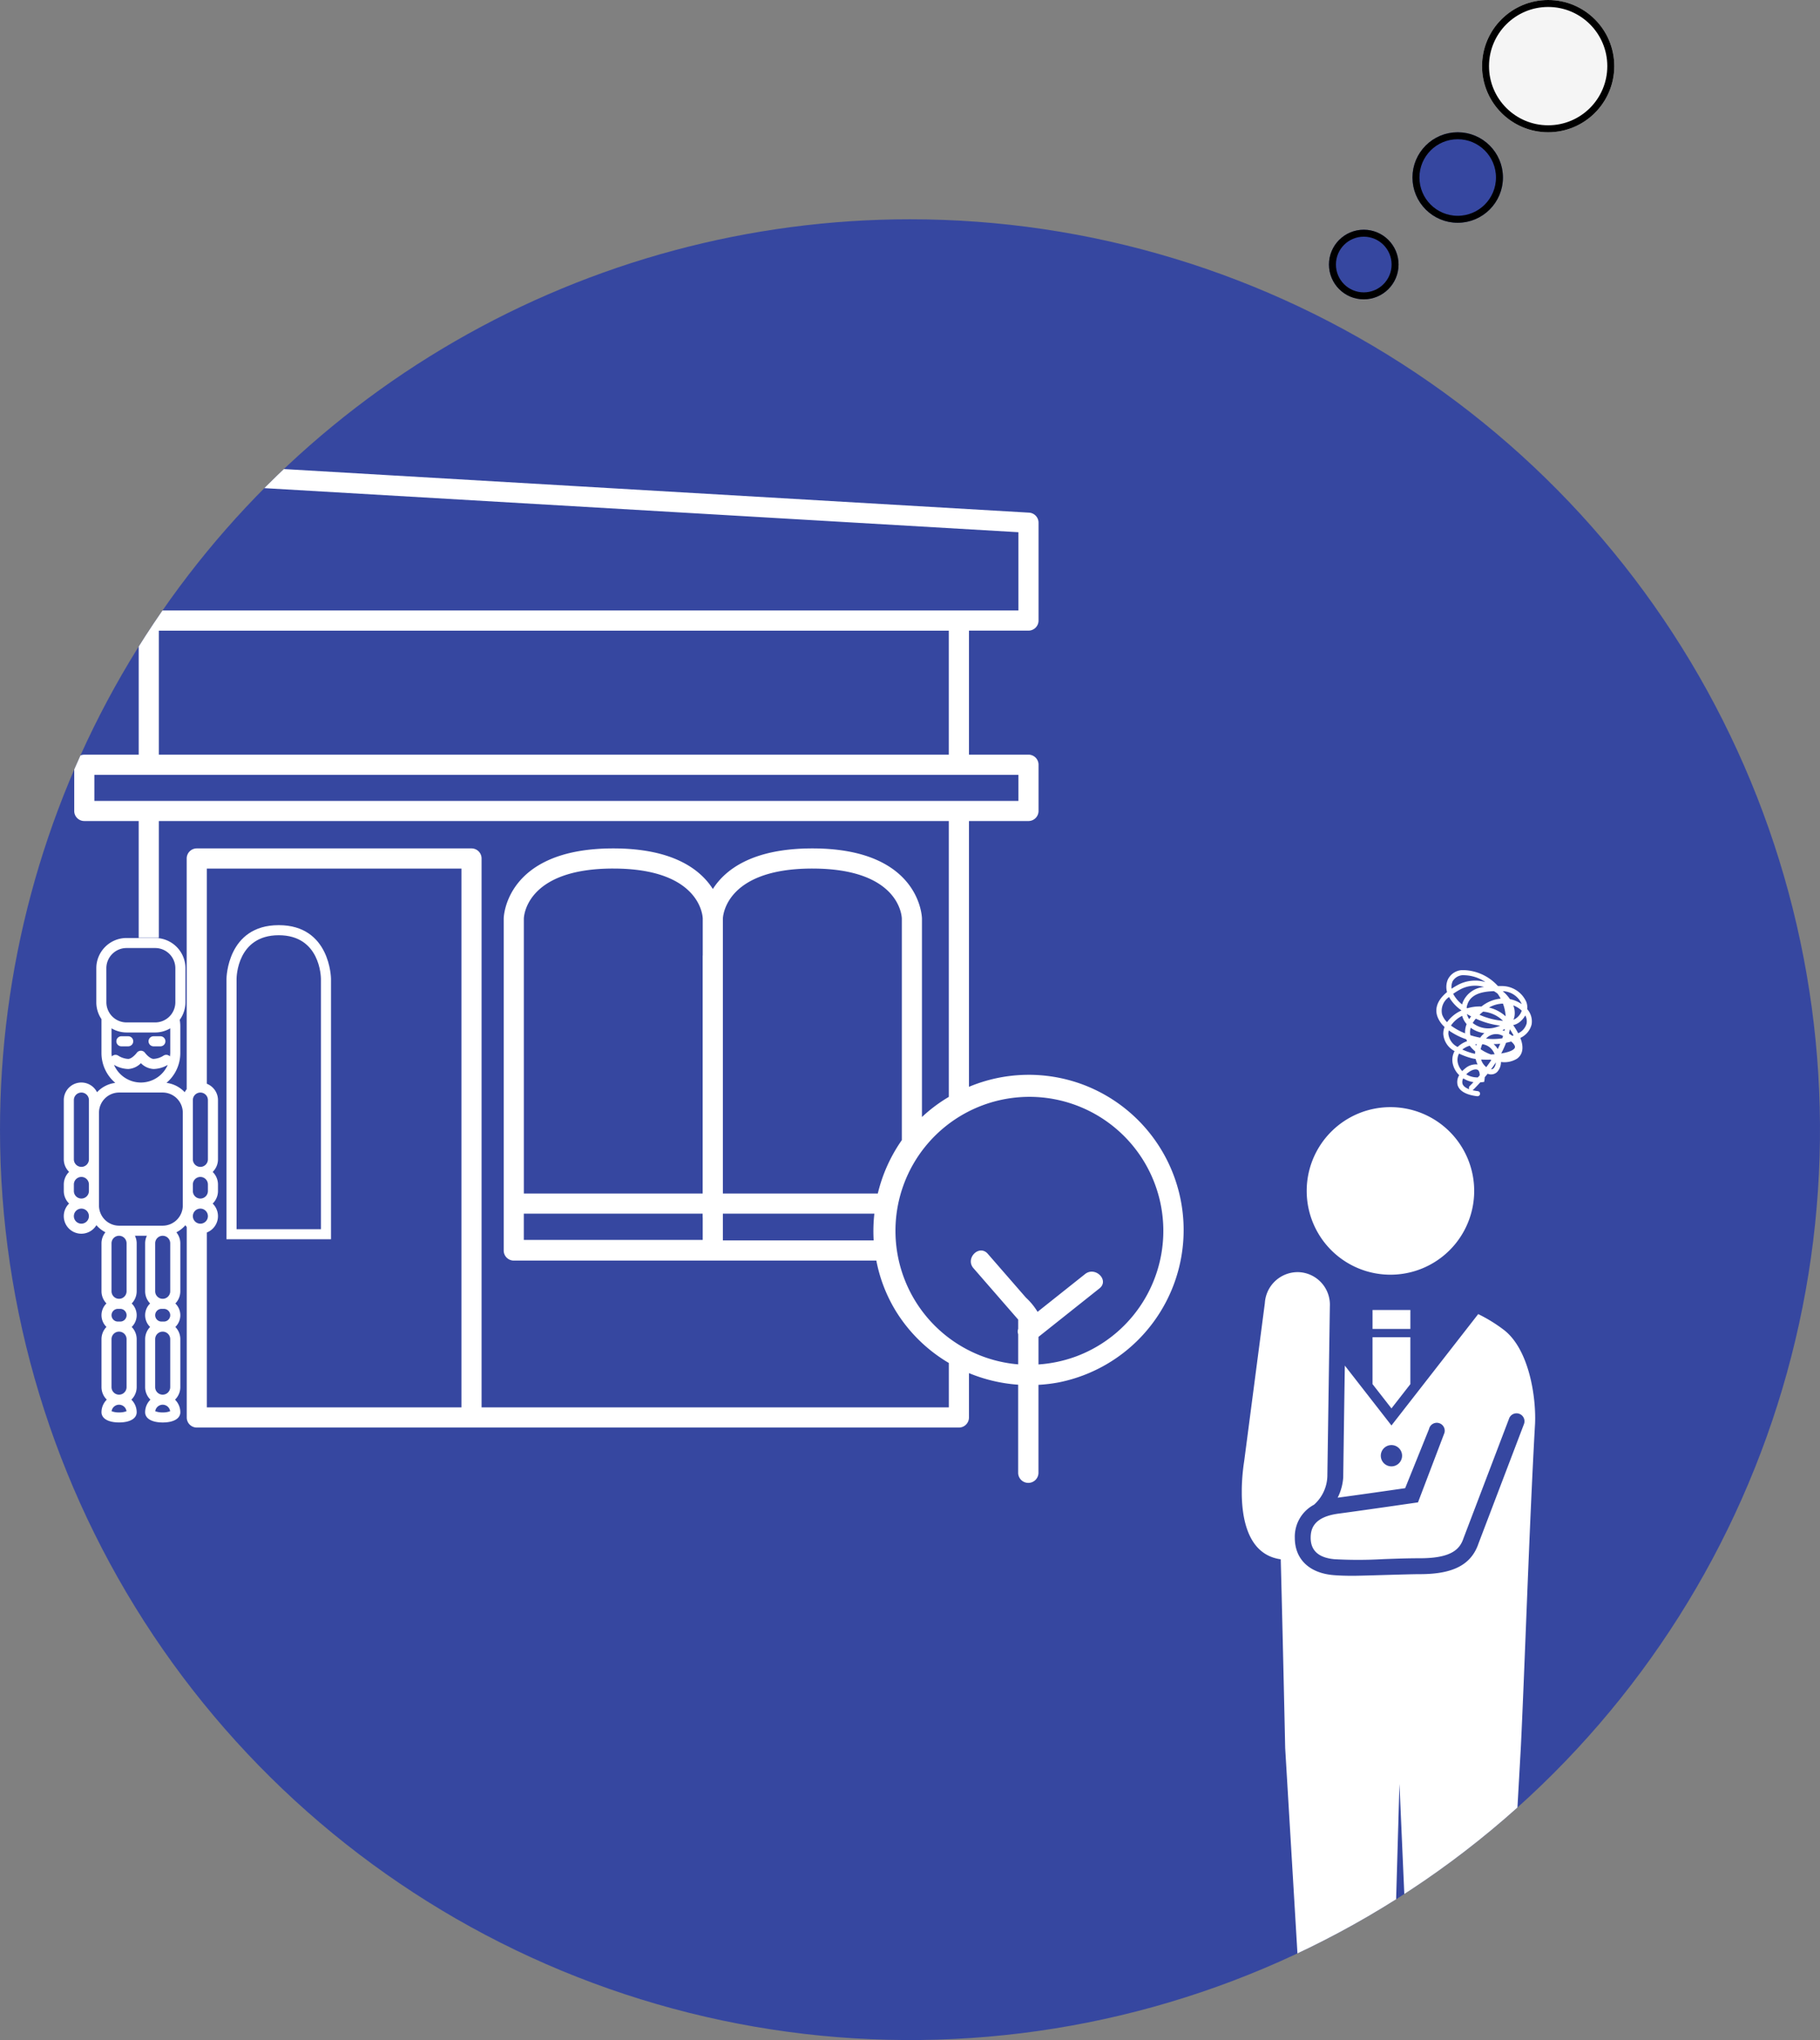 <svg xmlns="http://www.w3.org/2000/svg" xmlns:xlink="http://www.w3.org/1999/xlink" width="261.555" height="293.055" viewBox="0 0 261.555 293.055"><rect x="0" y="0" width="261.555" height="293.055" fill="#808080" stroke="none"/><defs><clipPath id="a"><path d="M130.777,0A130.777,130.777,0,1,1,0,130.777,130.778,130.778,0,0,1,130.777,0Z" transform="translate(419.872 2910.5)" fill="#3647a0"/></clipPath><clipPath id="b"><rect width="160.93" height="147.304" fill="#fff"/></clipPath><clipPath id="c"><rect width="42.165" height="172.133" fill="#fff"/></clipPath></defs><g transform="translate(-419.872 -2911)"><g transform="translate(0 32)" clip-path="url(#a)"><path d="M130.777,0A130.777,130.777,0,1,1,0,130.777,130.778,130.778,0,0,1,130.777,0Z" transform="translate(419.872 2910.5)" fill="#3647a0"/><g transform="translate(429.04 2944.711)" clip-path="url(#b)"><path d="M28.113,59.206c-7.423,0-7.509,7.631-7.509,7.708v37.412H35.622V66.914c0-.077-.086-7.708-7.509-7.708m6.061,43.672H22.052V66.915c0-.255.094-6.261,6.061-6.261s6.06,6.005,6.061,6.26Z" transform="translate(2.778 7.982)" fill="#fff"/><path d="M146.217,90a22.272,22.272,0,0,0-16.133.411V52.23h8.55a1.448,1.448,0,0,0,1.448-1.448V44.143a1.448,1.448,0,0,0-1.448-1.448h-8.55V24.879h8.55a1.448,1.448,0,0,0,1.448-1.449V9.376a1.448,1.448,0,0,0-1.363-1.445L3.03,0A1.428,1.428,0,0,0,1.952.395,1.451,1.451,0,0,0,1.5,1.449v21.98a1.448,1.448,0,0,0,1.447,1.449h7.821V42.7H2.945A1.447,1.447,0,0,0,1.5,44.143v6.639A1.448,1.448,0,0,0,2.945,52.23h7.821V69h2.895V52.23H127.189V91.857a21.878,21.878,0,0,0-3.861,2.893V66.24c0-.1-.179-10.077-15.751-10.077-8.648,0-12.545,3.075-14.3,5.832-1.759-2.756-5.657-5.832-14.306-5.832-15.571,0-15.751,9.978-15.751,10.077v47.683a1.448,1.448,0,0,0,1.447,1.449h52.105a21.742,21.742,0,0,0,2.77,7.2,22.157,22.157,0,0,0,7.651,7.511v6.374H60.039V57.61a1.447,1.447,0,0,0-1.448-1.447H19.111a1.447,1.447,0,0,0-1.447,1.447V90.746a2.578,2.578,0,0,0-.286.441,4.319,4.319,0,0,0-2.621-1.344,5.624,5.624,0,0,0,1.987-4.273V81.663a4.911,4.911,0,0,0-.085-.872,4.309,4.309,0,0,0,.825-2.527V73.375a4.347,4.347,0,0,0-4.343-4.343H9.016a4.347,4.347,0,0,0-4.342,4.343v4.889a4.305,4.305,0,0,0,.74,2.422v4.885A5.624,5.624,0,0,0,7.4,89.844a4.322,4.322,0,0,0-2.623,1.344A2.521,2.521,0,0,0,0,92.316v8.512a2.518,2.518,0,0,0,.763,1.8A2.528,2.528,0,0,0,0,104.438v.941a2.523,2.523,0,0,0,.763,1.8,2.523,2.523,0,1,0,3.922,3.107,4.363,4.363,0,0,0,1.3,1.021,2.5,2.5,0,0,0-.567,1.575v6.892a2.52,2.52,0,0,0,.714,1.756,2.348,2.348,0,0,0,0,3.372,2.516,2.516,0,0,0-.714,1.754v6.892a2.516,2.516,0,0,0,.763,1.8,2.519,2.519,0,0,0-.763,1.805c0,.907.969,1.471,2.528,1.471s2.528-.564,2.528-1.471a2.523,2.523,0,0,0-.763-1.805,2.521,2.521,0,0,0,.763-1.8V126.66a2.517,2.517,0,0,0-.715-1.754,2.345,2.345,0,0,0,0-3.372,2.521,2.521,0,0,0,.715-1.756v-6.892a2.5,2.5,0,0,0-.252-1.08h1.72a2.5,2.5,0,0,0-.252,1.08v6.892a2.52,2.52,0,0,0,.714,1.756,2.348,2.348,0,0,0,0,3.372,2.516,2.516,0,0,0-.714,1.754v6.892a2.516,2.516,0,0,0,.763,1.8,2.519,2.519,0,0,0-.763,1.805c0,.907.969,1.471,2.528,1.471s2.528-.564,2.528-1.471a2.523,2.523,0,0,0-.763-1.805,2.521,2.521,0,0,0,.763-1.8V126.66a2.517,2.517,0,0,0-.715-1.754,2.345,2.345,0,0,0,0-3.372,2.521,2.521,0,0,0,.715-1.756v-6.892a2.5,2.5,0,0,0-.567-1.575,4.377,4.377,0,0,0,1.3-1.021,2.442,2.442,0,0,0,.191.268V137.91a1.447,1.447,0,0,0,1.447,1.447H128.636a1.447,1.447,0,0,0,1.448-1.447v-6.373a22.716,22.716,0,0,0,7.069,1.665V145.9a1.46,1.46,0,0,0,2.918,0V133.221a22.32,22.32,0,0,0,2.938-.356A22.318,22.318,0,0,0,146.217,90M4.393,2.983l132.794,7.758V21.983H4.393Zm9.268,21.9H127.188V42.7H13.661ZM4.393,45.59H137.187v3.745H4.393ZM20.71,100.829a1.081,1.081,0,1,1-2.162,0V92.316a1.081,1.081,0,0,1,2.162,0Zm0,3.61v.941a1.081,1.081,0,0,1-2.162,0v-.941a1.081,1.081,0,1,1,2.162,0m0,4.549a1.081,1.081,0,1,1-1.081-1.081,1.084,1.084,0,0,1,1.081,1.081M7.215,87.251a4.217,4.217,0,0,0,2.046.6,2.788,2.788,0,0,0,1.821-.835,2.782,2.782,0,0,0,1.82.835,4.221,4.221,0,0,0,2.037-.59,4.218,4.218,0,0,1-3.86,2.532h0a4.216,4.216,0,0,1-3.863-2.537m-.354-1.68V82.012a4.3,4.3,0,0,0,2.155.594h4.125a4.294,4.294,0,0,0,2.155-.594v3.559a4.276,4.276,0,0,1-.047.47.717.717,0,0,0-.919-.109A2.924,2.924,0,0,1,12.9,86.4c-.451,0-1.027-.594-1.236-.883-.014-.018-.035-.028-.05-.047a.767.767,0,0,0-.11-.118.178.178,0,0,0-.034-.014.577.577,0,0,0-.115-.052.716.716,0,0,0-.14-.052.656.656,0,0,0-.157,0,.6.6,0,0,0-.11,0,.846.846,0,0,0-.174.065c-.027.014-.056.022-.082.036s-.026.008-.039.017a.713.713,0,0,0-.123.133c-.011.014-.027.019-.037.034-.209.289-.786.883-1.237.883a2.947,2.947,0,0,1-1.425-.464.716.716,0,0,0-.927.109,4.318,4.318,0,0,1-.048-.472m-.74-12.2a2.9,2.9,0,0,1,2.895-2.9h4.125a2.9,2.9,0,0,1,2.895,2.9v4.889a2.9,2.9,0,0,1-2.895,2.895H9.016a2.9,2.9,0,0,1-2.895-2.895ZM1.447,100.829V92.316a1.081,1.081,0,0,1,2.163,0v8.512a1.081,1.081,0,1,1-2.163,0m0,4.551v-.941a1.081,1.081,0,1,1,2.163,0v.941a1.081,1.081,0,0,1-2.163,0m1.081,4.69a1.081,1.081,0,1,1,1.081-1.081,1.084,1.084,0,0,1-1.081,1.081m5.583,12.239a.912.912,0,0,1,0,1.824H7.774a.912.912,0,1,1,0-1.824Zm-.169-10.5a1.081,1.081,0,0,1,1.08,1.08v6.892a1.081,1.081,0,1,1-2.162,0v-6.892a1.082,1.082,0,0,1,1.081-1.08m1.07,25.2a2.74,2.74,0,0,1-1.07.175,2.742,2.742,0,0,1-1.071-.175,1.081,1.081,0,0,1,2.141,0m-2.152-3.459V126.66a1.081,1.081,0,0,1,2.162,0v6.892a1.081,1.081,0,1,1-2.162,0m7.524-11.244a.912.912,0,0,1,0,1.824h-.338a.912.912,0,1,1,0-1.824Zm-.169-10.5a1.081,1.081,0,0,1,1.08,1.08v6.892a1.081,1.081,0,1,1-2.162,0v-6.892a1.082,1.082,0,0,1,1.081-1.08m1.07,25.2a2.74,2.74,0,0,1-1.07.175,2.742,2.742,0,0,1-1.071-.175,1.081,1.081,0,0,1,2.141,0m-2.152-3.459V126.66a1.081,1.081,0,0,1,2.162,0v6.892a1.081,1.081,0,1,1-2.162,0m1.071-23.193H7.952a2.9,2.9,0,0,1-2.894-2.894V94.132a2.9,2.9,0,0,1,2.894-2.9h6.254a2.9,2.9,0,0,1,2.895,2.9v13.333a2.9,2.9,0,0,1-2.895,2.894m6.354,26.1V111.335a2.52,2.52,0,0,0,.835-4.151,2.518,2.518,0,0,0,.763-1.8v-.941a2.523,2.523,0,0,0-.763-1.807,2.514,2.514,0,0,0,.763-1.8V92.316a2.526,2.526,0,0,0-1.6-2.345V59.058H57.144v77.4Zm87.018-77.4c12.559,0,12.851,6.9,12.856,7.182V98.068a22.49,22.49,0,0,0-3.451,7.668H94.72V66.24c0-.07.148-7.182,12.857-7.182m8.814,53.419H94.72v-3.847h21.767a22.688,22.688,0,0,0-.1,3.847m-24.567-3.284v3.214H66.111v-3.777h25.7v.51c0,.019.009.035.01.053M78.967,59.058c12.56,0,12.852,6.9,12.857,7.182v5.28c0,.018-.01.034-.01.052v34.163h-25.7V66.256c.006-.294.3-7.2,12.856-7.2m66.292,70.162a19.355,19.355,0,0,1-5.188,1.074v-3.959l8.762-6.966c1.47-1.167-.607-3.219-2.062-2.063l-6.832,5.431a9.255,9.255,0,0,0-1.667-2.035l-5.485-6.3c-1.235-1.419-3.291.651-2.062,2.063l6.428,7.385v1.332a1.1,1.1,0,0,0,0,.764v4.336a19.248,19.248,0,1,1,8.106-1.061" transform="translate(0 0)" fill="#fff"/><path d="M7.38,74.716h.978a.723.723,0,0,0,0-1.447H7.38a.723.723,0,1,0,0,1.447" transform="translate(0.897 9.878)" fill="#fff"/><path d="M11.456,74.716h.978a.723.723,0,0,0,0-1.447h-.978a.723.723,0,1,0,0,1.447" transform="translate(1.447 9.878)" fill="#fff"/></g><g transform="translate(598.33 3018.363)"><g clip-path="url(#c)"><path d="M31.621,27.961A12.035,12.035,0,1,1,19.586,15.926,12.036,12.036,0,0,1,31.621,27.961" transform="translate(1.779 3.752)" fill="#fff"/><path d="M35.691,5.611a2.353,2.353,0,0,0-.124-1.028,3.831,3.831,0,0,0-3.593-2.3l-.5-.006A6.909,6.909,0,0,0,26.715,0H26.7a2.421,2.421,0,0,0-2.411,1.33,2.731,2.731,0,0,0-.122,1.819c-1.632,1.341-1.7,2.6-1.389,3.5a3.83,3.83,0,0,0,1.033,1.515,2.639,2.639,0,0,0-.183,1.012,3.025,3.025,0,0,0,1.621,2.454,2.61,2.61,0,0,0-.231,1.931,3.25,3.25,0,0,0,.9,1.528,1.846,1.846,0,0,0-.238,1.4c.166.6.786,1.373,2.817,1.621l.044,0a.365.365,0,0,0,.044-.728,7.189,7.189,0,0,1-.757-.133.4.4,0,0,0,.109-.075c.357-.357.691-.709,1-1.053.1-.009.2-.02.3-.033l.269-.04.041-.271c.02-.142.033-.274.041-.4.143-.171.282-.337.416-.5a1.249,1.249,0,0,0,1.37-.257,2.124,2.124,0,0,0,.544-1.43,3.444,3.444,0,0,0,2.323-.484c.534-.39,1.144-1.242.457-2.973A2.9,2.9,0,0,0,36.319,7.8a2.648,2.648,0,0,0-.628-2.193m-2.01-.549a3.8,3.8,0,0,1,.683.342,3.35,3.35,0,0,1,.539.425,2.213,2.213,0,0,1-.756,1.049,1.531,1.531,0,0,1-.432.24,2.52,2.52,0,0,0,.145-.493,2.936,2.936,0,0,0-.178-1.563m1.195-.238c.007.019.012.037.02.056-.044-.031-.091-.062-.137-.091a4.625,4.625,0,0,0-1.552-.623,5.648,5.648,0,0,0-1.038-1.142,3.074,3.074,0,0,1,2.707,1.8M33.723,9.37c-.057.022-.116.043-.175.064-.175-.13-.343-.24-.482-.327.051-.21.093-.414.128-.613.205.306.381.6.529.876M32.2,4.807a6.14,6.14,0,0,1,.389,1.827A5.455,5.455,0,0,0,30.2,5.372a4.233,4.233,0,0,1,2-.566m-3.366,1.6c.157-.148.33-.3.516-.446A4.645,4.645,0,0,1,32.212,7.28a10.522,10.522,0,0,1-3.381-.87M31.8,7.972a5.013,5.013,0,0,1-.754.266A3.6,3.6,0,0,1,27.86,7.59a4.489,4.489,0,0,1,.439-.622,11.858,11.858,0,0,0,3.5,1m.671.479c-.017.1-.037.193-.059.29-.1-.043-.192-.082-.285-.114.124-.057.238-.116.345-.177M31.337,3.3l.079.058a6.423,6.423,0,0,1,.456.73,5.172,5.172,0,0,0-2.648,1.049c-.037.028-.075.054-.112.082a6.123,6.123,0,0,0-2.033.257c-.033-.021-.065-.044-.1-.065a2.741,2.741,0,0,1,.138-.555c.535-1.5,2.281-1.794,3.787-1.837.152.089.3.184.431.282m-3.121,8.372c-.009.114-.015.229-.015.342-.145-.025-.276-.054-.394-.086a10.042,10.042,0,0,1-1.442-.523,2.906,2.906,0,0,1,.9-.5l.158-.054a4.892,4.892,0,0,0,.791.819m0-1.013c.08-.012.158-.022.236-.031q-.039.1-.07.208c-.057-.058-.112-.117-.166-.177m-.86-3.624a2.239,2.239,0,0,1-.33-.734c.2.119.4.234.608.342-.1.132-.2.263-.278.392m-.593,2.041a8.7,8.7,0,0,1-2.03-1.117,4.238,4.238,0,0,1,1.608-1.395,3.053,3.053,0,0,0,.646,1.187,3.126,3.126,0,0,0-.224,1.325m-.426-4.149A4.855,4.855,0,0,1,25.047,3.4a10.184,10.184,0,0,1,1.008-.626,4.55,4.55,0,0,1,3.435-.358,3.584,3.584,0,0,0-3.062,2.2c-.037.105-.068.211-.1.316m-1.37-3.314A1.779,1.779,0,0,1,26.7.731h.014a5.654,5.654,0,0,1,2.962.976,5.259,5.259,0,0,0-3.97.424c-.326.178-.622.357-.886.535a1.979,1.979,0,0,1,.143-1.053M23.467,6.407a2.374,2.374,0,0,1,.988-2.543,6.019,6.019,0,0,0,1.734,1.882l.036.027V5.8a5.071,5.071,0,0,0-2.054,1.672,2.914,2.914,0,0,1-.7-1.068m.888,2.744a1.811,1.811,0,0,1,.058-.491,9.646,9.646,0,0,0,2.517,1.275c.033.1.072.189.111.276l-.021.007a3.511,3.511,0,0,0-1.334.822,2.392,2.392,0,0,1-1.331-1.889m1.37,4.228a1.934,1.934,0,0,1,.161-1.393,10.086,10.086,0,0,0,1.722.645,4.934,4.934,0,0,0,.67.132,3.129,3.129,0,0,0,.279.787,2.326,2.326,0,0,0-1.782.566,3.618,3.618,0,0,0-.428.386,2.523,2.523,0,0,1-.623-1.123m1.688,3.278a.367.367,0,0,0-.049.458c-.551-.2-.892-.478-.985-.82a1.062,1.062,0,0,1,.116-.749,3.779,3.779,0,0,0,1.47.544q-.269.284-.552.567M28.6,15.406a3.059,3.059,0,0,1-1.674-.441,2.6,2.6,0,0,1,.3-.266c.507-.389,1.06-.544,1.347-.376.184.109.284.382.294.778l-.266.3m.33-5.7a12.013,12.013,0,0,1-1.414-.358,2.241,2.241,0,0,1,.048-1.064,4.233,4.233,0,0,0,1.974.773,3.179,3.179,0,0,0-.609.649m.3.935a2.14,2.14,0,0,1,1.556,1.007,2.57,2.57,0,0,1,.216.432c-.175.015-.355.027-.531.035A6.28,6.28,0,0,1,29,11.361a3.467,3.467,0,0,1,.229-.72m.578,3.289a2.185,2.185,0,0,1-.744-1.091c.408.022.851.03,1.307.015l.162.052c-.224.339-.466.682-.725,1.024m1.05.166a.471.471,0,0,1-.365.143q.371-.5.683-.975a1.332,1.332,0,0,1-.319.832m.593-2.76c-.015-.026-.031-.051-.048-.077a2.892,2.892,0,0,0-.541-.639,8.736,8.736,0,0,0,.948-.052c-.107.255-.229.51-.358.767M29.77,9.83a1.955,1.955,0,0,1,2.448-.371c-.033.11-.069.22-.107.329l-.033.006a8.589,8.589,0,0,1-2.307.036m4.137,1.317c-.168.384-.966.659-1.958.819a13.431,13.431,0,0,0,.7-1.533c.263-.053.51-.115.739-.182.423.367.609.681.515.9m1.7-3.492a2.214,2.214,0,0,1-1.213,1.409,11.081,11.081,0,0,0-.719-1.173,2.371,2.371,0,0,0,.939-.447,3.218,3.218,0,0,0,.8-.944,1.757,1.757,0,0,1,.19,1.155" transform="translate(5.332)" fill="#fff"/><rect width="5.437" height="2.72" transform="translate(18.792 48.82)" fill="#fff"/><path d="M17.927,52.9l2.718-3.487V42.674H15.208v6.74Z" transform="translate(3.583 10.054)" fill="#fff"/><path d="M37.663,43.406a21.83,21.83,0,0,0-3.685-2.27l-12.468,16-6.7-8.6c-.11,6.956-.231,16.017-.231,16.017l0,.056a7.607,7.607,0,0,1-.8,2.9c2.547-.334,7.748-1.082,9.7-1.364l3.431-8.5a1.142,1.142,0,1,1,2.215.554l-3.8,9.985s-8.277,1.2-11.376,1.609C10.32,70.258,9.9,72,9.9,73.275c0,1.841,1.159,2.876,3.444,3.075a62.651,62.651,0,0,0,7.031-.015c1.709-.062,3.477-.125,5.238-.125,4.653,0,5.757-1.389,6.257-2.889L38.393,56.2a1.142,1.142,0,1,1,2.166.722L34.036,74.044c-1.026,3.078-3.624,4.451-8.423,4.451-1.719,0-8.259.235-9.665.235-1,0-1.945-.028-2.8-.1-3.461-.3-5.527-2.3-5.527-5.35a5.2,5.2,0,0,1,2.762-4.762,5.708,5.708,0,0,0,1.914-4.073l.361-24.433a4.678,4.678,0,0,0-4.442-4.9,4.729,4.729,0,0,0-4.9,4.443L.346,62.255C.1,63.845-1.6,75.355,5.6,76.361c.311,11.838.638,27.125.638,27.125l3.19,53.37a5.923,5.923,0,0,0,11.843-.259l1.39-47.97,2.161,49.13a6.106,6.106,0,1,0,12.211,0l3.072-54.412C40.654,92.2,41.332,71.2,42.148,56.862c.163-3.861-.869-10.684-4.485-13.456M21.509,63.011a1.529,1.529,0,1,1,1.528-1.528,1.529,1.529,0,0,1-1.528,1.528" transform="translate(0 8.27)" fill="#fff"/></g></g></g><g transform="translate(651.861 2930) rotate(180)" fill="#f5f5f5" stroke="#000" stroke-width="1"><circle cx="9.5" cy="9.5" r="9.5" stroke="none"/><circle cx="9.5" cy="9.5" r="9" fill="none"/></g><g transform="translate(635.861 2943) rotate(180)" fill="#3647a0" stroke="#000" stroke-width="1"><circle cx="6.5" cy="6.5" r="6.5" stroke="none"/><circle cx="6.5" cy="6.5" r="6" fill="none"/></g><g transform="translate(620.861 2954) rotate(180)" fill="#3647a0" stroke="#000" stroke-width="1"><circle cx="5" cy="5" r="5" stroke="none"/><circle cx="5" cy="5" r="4.5" fill="none"/></g></g></svg>